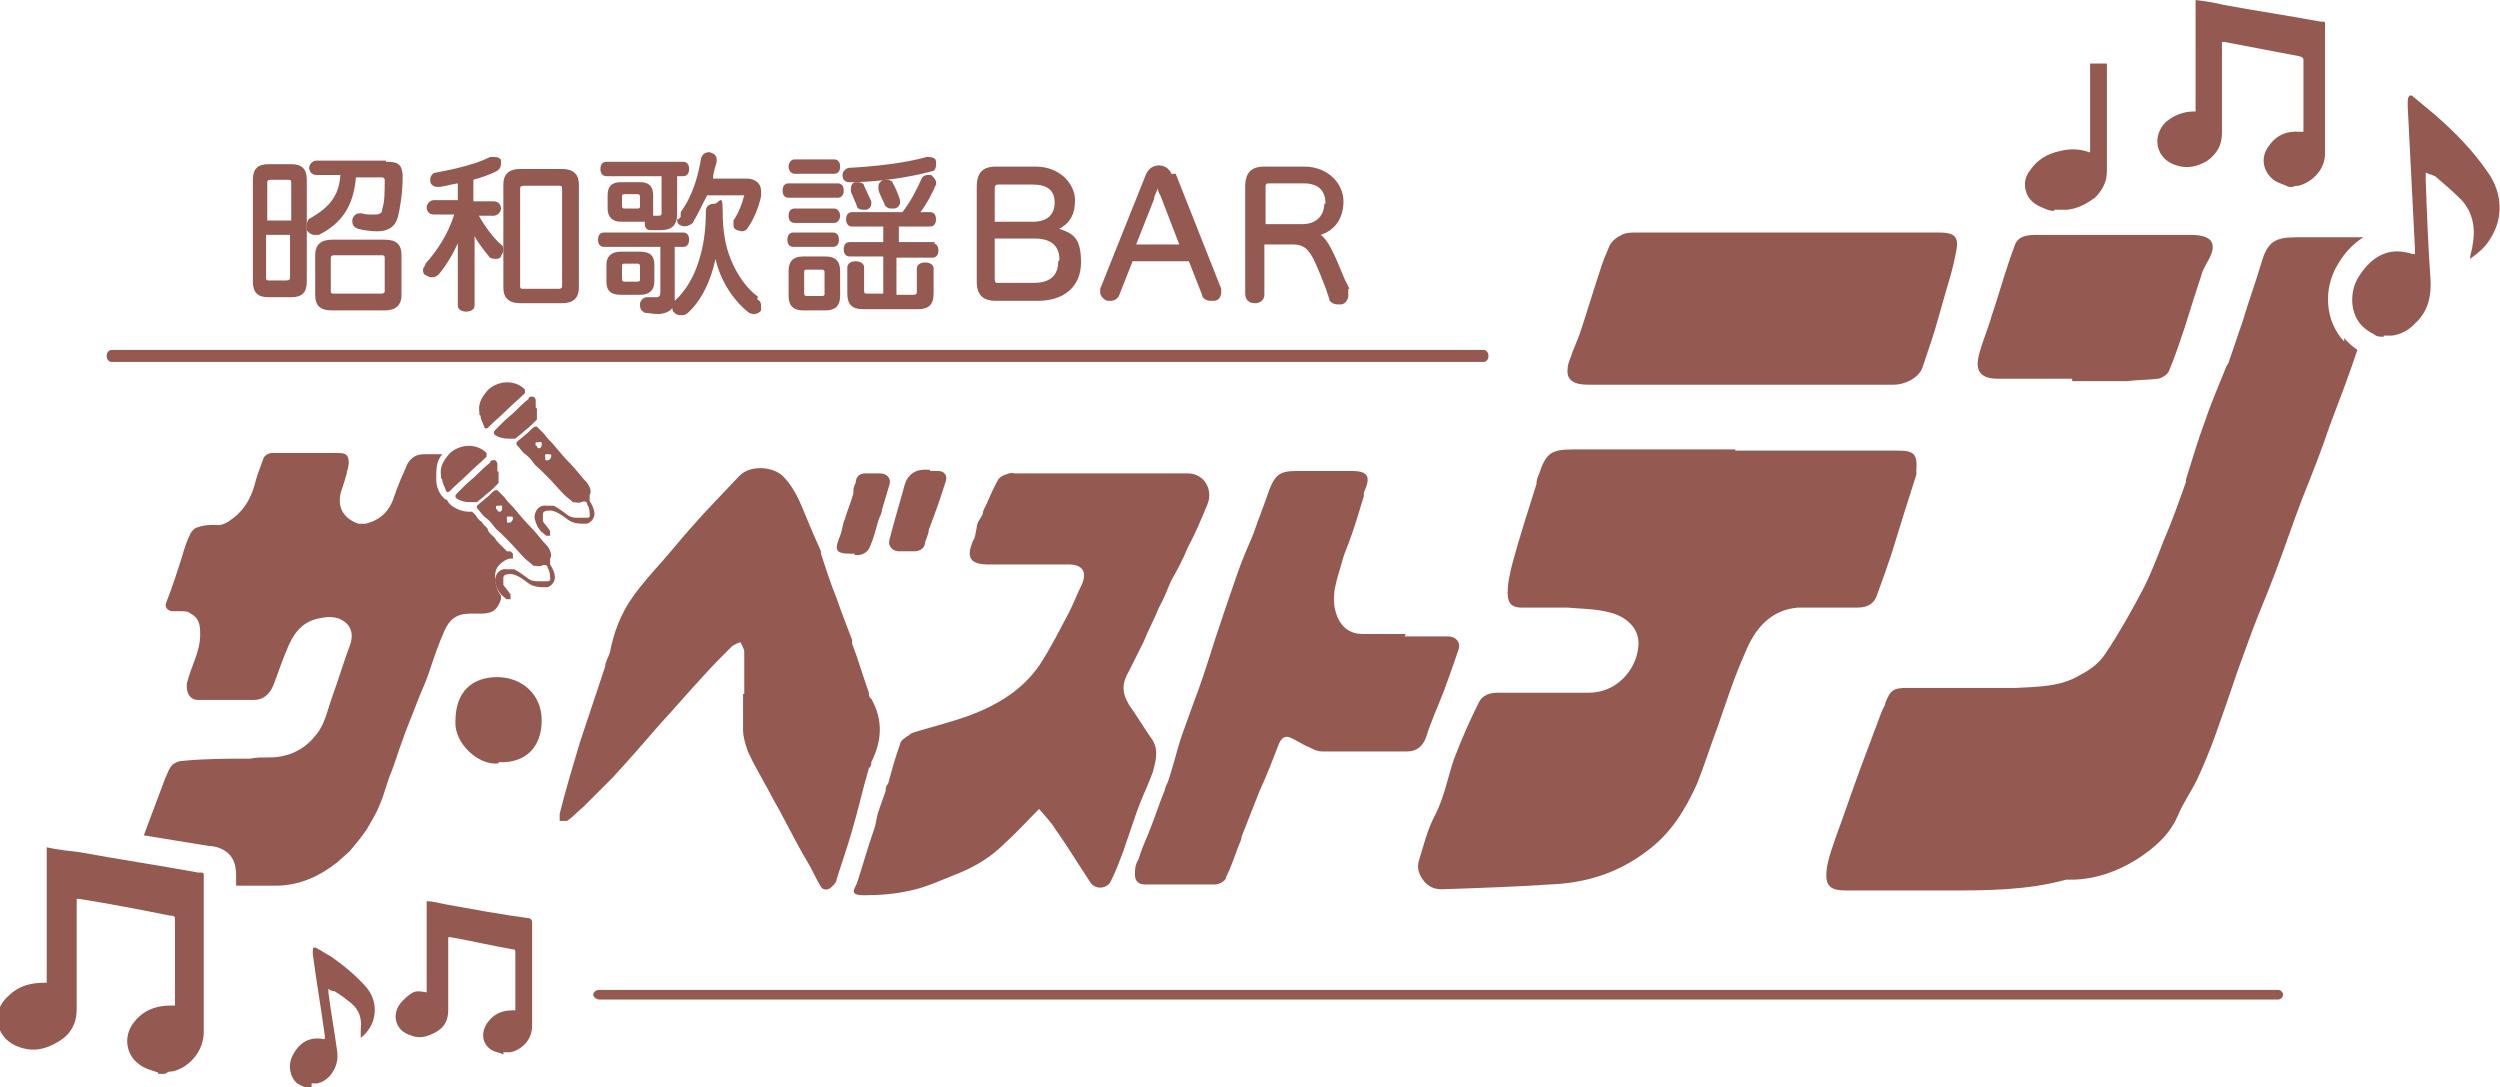 <?xml version="1.0" encoding="UTF-8"?> <svg xmlns="http://www.w3.org/2000/svg" id="_レイヤー_1" version="1.1" viewBox="0 0 208.6 90.7"><defs><style> .st0 { fill: #945a52; } </style></defs><path class="st0" d="M145.3,32.1h-12.8c-1.2,0-1.8-.4-1.7-1.3,0-.5.3-1,.4-1.4.2-.5.4-1,.6-1.5.6-1.8,1.1-3.5,1.7-5.3.2-.7.5-1.4.8-2.1.2-.4.6-.7,1-.9.4-.2.8-.2,1.3-.2h25.1c1.4,0,1.8.3,1.5,1.7-.2,1.1-.5,2.1-.8,3.1-.2.7-.4,1.4-.6,2.1-.4,1.5-.9,2.9-1.4,4.4-.3.8-1.4,1.4-2.4,1.4h-12.8c0-.1,0,0,0,0Z"></path><path class="st0" d="M172.8,31.6h-6.1c-1.4,0-1.9-.6-1.6-1.9.3-1.2.8-2.3,1.1-3.4.1-.3.2-.6.3-.9.5-1.6,1-3.3,1.6-4.9.3-.9,1.2-.9,2-.9h12.7c1.9,0,2.3.8,1.3,2.4-.1.2-.2.4-.3.6-.5,1.5-1,3.1-1.5,4.7-.4,1.2-.8,2.4-1.3,3.6-.1.3-.5.6-.9.7-.9.1-1.8.1-2.6.2h-4.6v-.2Z"></path><path class="st0" d="M86.8,67.4c-1.1,1.1-2,2.1-3,3-1.1,1.1-2.4,1.9-3.9,2.5-1.3.5-2.5,1.1-3.9,1.4-1.3.3-2.6.4-3.9.4s-.8-.5-.6-1c.5-1.5.9-3,1.4-4.4.2-.5.2-1,.4-1.6.2-.6.4-1.1.6-1.7,0-.2,0-.4.2-.6.3-1.1.6-2.2,1-3.3,0-.3.5-.6.8-.8.2-.2.5-.2.7-.3,1.4-.4,2.9-.8,4.3-1.3,2.4-.9,4.5-2.2,5.9-4.3.9-1.4,1.6-2.8,2.4-4.3.4-.8.7-1.6,1.1-2.4.4-1,0-1.6-1.1-1.6h-6.7c-1.6,0-1.9-.6-1.3-2,.2-.3.2-.7.3-1.1,0-.4.3-.7.5-1.1,0-.3.2-.6.3-.8.3-.7.6-1.4,1-2.1.2-.3.6-.4.9-.5s.3,0,.5,0h14.4c1.4,0,2.2,1.4,1.6,2.7-.5,1.2-1,2.4-1.6,3.5-.4,1-.9,1.9-1.4,2.8-.3.7-.6,1.5-1,2.2-.4,1-.9,1.9-1.3,2.9-.4.8-.8,1.6-1.2,2.4-.6,1-.6,1.8,0,2.8.7,1,1.3,2,2,3,.5.9.2,1.8,0,2.6-.4,1.1-.9,2.1-1.3,3.2-.4,1.2-.8,2.3-1.2,3.5-.3.8-.6,1.6-1,2.4-.3.7-1.4.8-1.8,0-1-1.5-1.9-3-2.9-4.4-.3-.5-.8-1-1.3-1.6h0v-.2Z"></path><path class="st0" d="M144.8,37.6h13.6c1.3,0,1.6.3,1.5,1.6v.4c-.7,2.2-1.4,4.4-2.1,6.7-.4,1.2-.8,2.3-1.2,3.4-.3.8-.9,1-1.7,1-1.6,0-3.3,0-4.9,0-2.3.2-3.6,1.8-4.4,3.8-.9,2-1.6,4.2-2.3,6.2-.6,1.6-1.1,3.2-1.7,4.7-1,2.2-2.2,4.2-4.3,5.7-2.4,1.8-5.1,2.6-8,2.7-3,.2-6,.3-9,.4-.6,0-1.1-.2-1.5-.7s-.6-1.1-.4-1.7c.4-1.3.7-2.6,1.4-3.9.7-1.4,1-3,1.5-4.5.6-1.6,1.3-3.2,2.1-4.8.3-.6.9-.8,1.6-.8h7.6c2.2,0,3.9-1.8,4.1-3.8.2-1.6-1.1-2.6-2.4-2.9-1.1-.3-2.3-.3-3.5-.4h-3.8c-.8,0-1.2-.3-1.2-1.2s.2-1.7.4-2.5c.6-2.2,1.3-4.4,2-6.6,0-.3.1-.6.2-.8.6-1.8,1-2.1,2.9-2.1h13.5Z"></path><path class="st0" d="M62.1,57.9v-3.5c0-.3-.2-.5-.3-.8-.2,0-.5.2-.7.3-.8.8-1.7,1.7-2.5,2.6-1.2,1.3-2.4,2.7-3.6,4-1.3,1.5-2.6,3-3.9,4.4-.8.8-1.6,1.6-2.4,2.4-.5.4-.9.9-1.4,1.2,0,0-.4,0-.6,0v-.6c.5-2,1.1-4,1.7-6,.7-2.1,1.4-4.2,2.1-6.3,0-.4.3-.8.4-1.2.3-1.6.9-3.2,1.9-4.6.7-1,1.6-2,2.4-2.9.8-.9,1.6-1.9,2.4-2.8,1.3-1.5,2.7-2.9,4.1-4.4.9-.9,2.7-.8,3.6,0,.8.8,1.3,1.8,1.7,2.8.5,1.2,1,2.4,1.5,3.5v.2c.4,1.2.8,2.5,1.3,3.7.4,1.2.9,2.4,1.3,3.5,0,0,0,.2,0,.3.5,1.3.9,2.7,1.4,4.1,0,.2,0,.4.2.5,1,1.8.9,3.5,0,5.3,0,.2,0,.3-.2.5-.5,1.7-.9,3.5-1.4,5.2-.4,1.4-.9,2.8-1.3,4.1,0,.2-.2.4-.4.6-.3.3-.7.3-.9,0-.3-.5-.6-1.1-.9-1.7-.8-1.3-1.5-2.7-2.2-4-.4-.8-.9-1.6-1.3-2.4-.6-1.1-1.2-2.1-1.7-3.2-.2-.6-.4-1.2-.4-1.8v-3.3h0v.3Z"></path><path class="st0" d="M117.1,53.1h3.7c.7,0,1.1.5.9,1.1-.4,1.2-.8,2.3-1.2,3.4-.5,1.3-1.1,2.6-1.5,3.9-.3.8-.8,1.2-1.6,1.2h-7.1c-.5,0-.9-.3-1.4-.5-.4-.2-.7-.4-1.1-.6-.6-.3-.9,0-1.1.5-.5,1.3-1,2.6-1.6,3.9-.5,1.3-1,2.5-1.5,3.8,0,.3-.2.6-.3.9-.3.8-.6,1.7-1,2.5,0,.3-.6.6-.9.6h-5.9c-.5,0-.8-.3-.8-.8s0-.8.3-1.3c.2-.7.5-1.4.8-2.1.5-1.2.9-2.5,1.4-3.7,0-.2.2-.5.3-.8.4-1.2.7-2.5,1.1-3.7.3-.8.6-1.7.9-2.5.7-1.8,1.3-3.7,1.9-5.6.6-1.8,1.2-3.6,1.8-5.3.4-1.2.9-2.3,1.4-3.5.4-1.2.9-2.4,1.3-3.6.5-1.3.9-1.6,2.3-1.6h4.6c1.4,0,1.6.5,1,1.8,0,0,0,.2,0,.3-.4,1.3-.8,2.7-1.3,4-.2.5-.4,1-.5,1.4-.4,1.5-1.1,3-.4,4.7.4.9,1.1,1.4,2.1,1.4h3.6c0,0-.1.2-.1.2Z"></path><path class="st0" d="M77.6,39.3h.7c.5,0,.8.4.6.9-.4,1.3-.9,2.7-1.4,4,0,.3-.2.7-.3,1,0,.5-.4.8-.9.8h-1.3c-.5,0-.9-.4-.8-.9.4-1.6.9-3.2,1.3-4.7.3-.9,1-1.3,2-1.2h.1Z"></path><path class="st0" d="M71.3,46.2h-.3c-1.3,0-1.4-.3-.9-1.5.2-.5.2-1,.4-1.4.2-.7.5-1.4.7-2.1,0-.3,0-.6.2-.9,0-.5.3-.8.8-.8h1.2c.6,0,1,.4.8,1-.2.7-.4,1.3-.6,2,0,.3-.2.6-.3.9-.2.7-.4,1.5-.7,2.2-.2.5-.7.8-1.3.7h0Z"></path><path class="st0" d="M41.6,63.7c-1.7.2-3.7-1.7-3.6-3.5,0-2.6,1.5-3.7,3.5-3.7s3.7,1.4,3.7,3.6-1.3,3.6-3.6,3.5h0Z"></path><g><g><path class="st0" d="M45.7,48.5c0,0,.3,0,.2-.3,0-.2,0-.5-.2-.8,0-.3-.3-.3-.5-.2s-.5,0-.7,0c-.2-.2-.5-.4-.7-.6-.5-.5-.9-1-1.4-1.5l-.6-.6c-.2-.2-.4-.3-.6-.6-.2-.3-.5-.6-.8-.8-.2-.2-.4-.5-.6-.7v-.2c.2-.2.5-.4.7-.6.3-.2.5-.5.8-.7,0,0,.2,0,.2,0l.6.6c.2.3.4.5.7.8.5.6,1,1.2,1.5,1.7s.9,1.1,1.4,1.6c.2.3.4.7.2,1,0,.2,0,.4,0,.5.2.3.4.7.4,1.1s-.4.8-.7.8c-.6,0-1.1,0-1.6-.4-.4-.3-.8-.6-1.3-.7-.3,0-.7,0-.7.3s0,.5,0,.6c.2.3.4.5.6.8,0,0,0,.2,0,.4,0,0-.2,0-.3,0s-.2-.2-.4-.3c-.3-.3-.5-.7-.6-1.2,0-.6.4-1.1,1-1h0c.2,0,.4,0,.6,0,.4.2.8.5,1.2.8.3.2.5.2.9.2h.5ZM41.5,42.5q0,.2.2.2c0,0,.2,0,.2-.3s0-.2-.3-.2-.2,0-.2.3h0ZM42.6,43.6c0,0,.2-.2.2-.3,0-.2,0-.2-.3-.2s-.2,0-.2.3,0,.2.2.2h0Z"></path><path class="st0" d="M36.9,40c0,.3.2.6.3.9,0,.2.3.2.4,0,.5-.5,1-.9,1.5-1.4s1-.9,1.5-1.4v-.3c-.4-.4-.9-.6-1.5-.6s-1.4.3-1.8.9c-.4.5-.6,1-.5,1.6v.2h0Z"></path><path class="st0" d="M41.5,39.3c0-.2,0-.4,0-.6,0,0,0-.2-.2-.3h-.2s-.2,0-.2.2c-.4.3-.8.7-1.1,1s-.7.6-1,.9l-.7.7q-.2.2,0,.4c.3.2.7.3,1.1.3h.6c.2-.2.4-.3.6-.5.2-.2.5-.4.7-.6l.5-.5s0-.2,0-.3v-.6h0Z"></path></g><g><path class="st0" d="M49,43.2c0,0,.3,0,.2-.3,0-.2,0-.5-.2-.8,0-.3-.3-.3-.5-.2s-.5,0-.7,0c-.2-.2-.5-.4-.7-.6-.5-.5-.9-1-1.4-1.5l-.6-.6c-.2-.2-.4-.3-.6-.6-.2-.3-.5-.6-.8-.8-.2-.2-.4-.5-.6-.7v-.2c.2-.2.5-.4.7-.6.3-.2.5-.5.8-.7,0,0,.2,0,.2,0l.6.6c.2.3.4.5.7.8.5.6,1,1.2,1.5,1.7s.9,1.1,1.4,1.6c.2.3.4.7.2,1,0,.2,0,.4,0,.5.2.3.4.7.4,1.1s-.4.8-.7.8c-.6,0-1.1,0-1.6-.4-.4-.3-.8-.6-1.3-.7-.3,0-.7,0-.7.3s0,.5,0,.6c.2.3.4.5.6.8,0,0,0,.2,0,.4,0,0-.2,0-.3,0s-.2-.2-.4-.3c-.3-.3-.5-.7-.6-1.2,0-.6.4-1.1,1-1h0c.2,0,.4,0,.6,0,.4.2.8.5,1.2.8.3.2.5.2.9.2h.5ZM44.8,37.2q0,.2.2.2c0,0,.2,0,.2-.3s0-.2-.3-.2-.2,0-.2.3h0ZM45.8,38.4c0,0,.2-.2.2-.3,0-.2,0-.2-.3-.2s-.2,0-.2.3,0,.2.2.2h0Z"></path><path class="st0" d="M40.1,34.7c0,.3.2.6.3.9,0,.2.3.2.4,0,.5-.5,1-.9,1.5-1.4s1-.9,1.5-1.4v-.3c-.4-.4-.9-.6-1.5-.6s-1.4.3-1.8.9c-.4.5-.6,1-.5,1.6v.2h0Z"></path><path class="st0" d="M44.7,34c0-.2,0-.4,0-.6,0,0,0-.2-.2-.3h-.2s-.2,0-.2.2c-.4.3-.8.7-1.1,1s-.7.6-1,.9l-.7.7q-.2.2,0,.4c.3.2.7.3,1.1.3h.6c.2-.2.4-.3.6-.5.2-.2.5-.4.7-.6l.5-.5s0-.2,0-.3v-.6h0Z"></path></g></g><path class="st0" d="M171.4,17.6c-.3,0-.6-.1-.8-.2-.8-.3-1.4-.7-1.6-1.6-.1-.6,0-1.1.4-1.6.6-.9,1.5-1.4,2.5-1.6.8-.2,1.6-.2,2.4.1h.1v-7.4h1.4v9c0,.9-.4,1.6-1,2.2-.7.5-1.4.9-2.3,1h-1.1,0Z"></path><g><path class="st0" d="M32.2,13.4h-5.8c-.3,0-.6.3-.6.6s.2.6.6.6h2c-.1,1.7-.9,2.7-2.5,3.6-.2.1-.3.3-.3.6v.4c.1.2.4.4.6.4h.4c2-1,2.9-2.5,3.1-4.8h2.1q.3,0,.3.2c0,.9,0,1.9-.2,2.4,0,.4-.2.5-.7.5s-.8,0-1-.1h-.2c-.3,0-.5.2-.6.5v.2c0,.3.2.5.5.6.4.1,1,.2,1.6.2.9,0,1.5-.4,1.7-1.2.2-.8.4-2.1.4-3.3s-.5-1.3-1.4-1.3h0Z"></path><path class="st0" d="M24.3,13.7h-1.9c-.9,0-1.3.4-1.3,1.3v8.5c0,.9.4,1.3,1.3,1.3h1.9c.9,0,1.3-.4,1.3-1.3v-8.5c0-.9-.4-1.3-1.3-1.3ZM24.2,19.6v3.6q0,.2-.3.2h-1.4c-.2,0-.3,0-.3-.2v-3.6h2ZM22.3,18.4v-3.2q0-.2.3-.2h1.4c.2,0,.3,0,.3.2v3.2h-2Z"></path><path class="st0" d="M32.1,20h-4.4c-.9,0-1.4.4-1.4,1.3v3.3c0,.9.4,1.3,1.4,1.3h4.4c.9,0,1.4-.4,1.4-1.3v-3.3c0-.9-.4-1.3-1.4-1.3ZM32.1,21.5v2.8q0,.2-.3.2h-3.9c-.2,0-.3,0-.3-.2v-2.8q0-.2.3-.2h3.9c.2,0,.3,0,.3.2Z"></path><path class="st0" d="M39.7,18h1.5c.3,0,.6-.3.6-.6s-.2-.6-.6-.6h-1.7v-1.8c.7-.2,1.3-.4,1.9-.7.2-.1.4-.3.4-.6v-.3c0-.2-.3-.3-.5-.3h-.4c-1.2.6-2.9,1-4.5,1.3-.3,0-.5.3-.5.6s0,.1,0,.1c0,.3.3.5.6.5s0,0,0,0c.5,0,1-.2,1.7-.3v1.4h-2c-.3,0-.6.3-.6.6s.2.6.6.6h1.7c-.5,1.6-1.4,3-2.4,4.1,0,.2-.2.3-.2.5s0,.4.3.5c.3.2.7.2,1-.1.6-.7,1.2-1.7,1.6-2.6v5.2c0,.3.3.5.7.5s.7-.2.7-.5v-5.8c.3.6.8,1.2,1.2,1.7,0,.1.3.2.5.2s.4,0,.5-.2c0-.1.2-.3.2-.5s0-.4-.2-.5c-.7-.6-1.4-1.6-1.9-2.5h-.3Z"></path><path class="st0" d="M46.9,14.1h-3.5c-.9,0-1.4.4-1.4,1.3v8.6c0,.9.5,1.3,1.4,1.3h3.5c.9,0,1.4-.4,1.4-1.3v-8.6c0-.9-.5-1.3-1.4-1.3ZM46.9,15.7v8.2q0,.2-.3.2h-2.9c-.2,0-.3,0-.3-.2v-8.2q0-.2.3-.2h2.9c.2,0,.3,0,.3.2Z"></path><path class="st0" d="M56.5,18.3c0,.2,0,.4.3.5.3.2.8,0,1-.2.4-.7.8-1.5,1.2-2.3h3.1c-.2.8-.5,1.5-.9,2.1v.3c0,.2,0,.4.3.5,0,0,.3.1.4.1.2,0,.4-.1.5-.3.5-.7.9-1.7,1.1-2.6v-.5c0-.6-.5-1-1.2-1h-2.8c0-.5.2-1,.3-1.4v-.2c0-.3-.2-.5-.6-.6h0c-.4,0-.6.2-.7.5-.2,1.2-.6,3-1.7,4.5,0,.1,0,.2,0,.4h0l-.2.2Z"></path><path class="st0" d="M50.6,14.7h4.6v3.1q0,.2-.2.2h-.5c0-.2,0-.4,0-.6v-1.1c0-.8-.4-1.1-1.1-1.1h-1.6c-.8,0-1.1.4-1.1,1.1v1.1c0,.7.4,1.1,1.1,1.1h2v.2c0,.3.2.5.4.5h1c.8,0,1.3-.4,1.3-1.3v-3.2h.5c.3,0,.5-.2.5-.6s-.2-.6-.5-.6h-6.4c-.3,0-.5.2-.5.6s.2.6.5.6h0ZM53.4,16.4v.8c0,.1,0,.2-.2.2h-1.1q-.2,0-.2-.2v-.8c0-.1,0-.2.2-.2h1.1q.2,0,.2.2Z"></path><path class="st0" d="M63.3,24.8c-1-.7-1.8-1.9-2.3-3.1s-.7-2.5-.7-4.1-.3-.6-.7-.6-.7.2-.7.6c0,1.6-.2,3-.6,4.2-.4,1.3-1.1,2.5-2,3.3v-4.5h.7c.3,0,.5-.2.5-.6s-.2-.6-.5-.6h-6.6c-.3,0-.5.2-.5.6s.2.6.5.6h4.7v3.8q0,.4-.3.4h-.8c-.3,0-.5.2-.6.5v.2c0,.3.2.5.4.6.3,0,.6.1,1.1.1s1-.2,1.2-.5c0,.1,0,.3.2.4,0,.1.3.2.5.2s.4,0,.6-.2c1.1-1,1.9-2.6,2.3-4.5.4,1.8,1.5,3.5,2.8,4.5.4.2.8.1,1-.2,0-.1,0-.3,0-.4s0-.4-.3-.5h0v-.2Z"></path><path class="st0" d="M54.6,23.5v-1.4c0-.8-.4-1.1-1.2-1.1h-1.6c-.8,0-1.2.4-1.2,1.1v1.4c0,.8.4,1.1,1.2,1.1h1.6c.8,0,1.2-.4,1.2-1.1ZM53.4,22.2v1.1c0,.1,0,.2-.2.2h-1.1q-.2,0-.2-.2v-1.1c0-.1,0-.2.2-.2h1.1q.2,0,.2.2Z"></path><path class="st0" d="M68.9,21.4h-1.9c-.8,0-1.2.4-1.2,1.2v2.1c0,.8.4,1.2,1.2,1.2h1.9c.8,0,1.2-.4,1.2-1.2v-2.1c0-.8-.4-1.2-1.2-1.2ZM68.8,22.7v1.8c0,.1,0,.2-.2.2h-1.3q-.2,0-.2-.2v-1.8c0-.1,0-.2.2-.2h1.3q.2,0,.2.2Z"></path><path class="st0" d="M69.9,15.3h-4.1c-.3,0-.5.2-.5.6s.2.6.5.6h4.1c.3,0,.5-.2.5-.6s-.2-.6-.5-.6Z"></path><path class="st0" d="M71.6,15.2h-.3c-.2.1-.3.3-.3.5v.3c.2.5.4.9.5,1.2,0,.2.3.3.5.3h.3c.3-.1.4-.3.4-.5v-.2c-.2-.4-.4-.9-.6-1.3,0-.2-.3-.3-.5-.3h0Z"></path><path class="st0" d="M66.3,14.5h3.3c.3,0,.5-.2.5-.6s-.2-.6-.5-.6h-3.3c-.3,0-.5.3-.5.6s.2.6.5.6Z"></path><path class="st0" d="M69.6,18.6c.3,0,.5-.3.5-.6s-.2-.6-.5-.6h-3.3c-.3,0-.5.2-.5.6s.2.6.5.6h3.3Z"></path><path class="st0" d="M71,15.2h0c2.2,0,4.9-.4,6.7-.9.3,0,.4-.3.4-.5v-.3c0-.3-.3-.4-.6-.4s0,0-.2,0c-1.7.5-4.4.8-6.4.9-.3,0-.6.3-.6.6h0c0,.4.2.6.6.6h0Z"></path><path class="st0" d="M74,15h-.3c-.2.1-.4.3-.4.5v.3c0,.2.3.8.5,1.2,0,.2.3.4.5.4h.3c.3,0,.5-.3.5-.5v-.2c-.2-.6-.4-1.1-.6-1.4,0-.2-.3-.3-.5-.3h0Z"></path><path class="st0" d="M78,20.2h-3v-1.3h2.6c.3,0,.5-.2.5-.6s-.2-.6-.5-.6h-.8c.6-.8,1-1.6,1.3-2.3v-.2c0-.2-.2-.4-.4-.6h-.3c-.2,0-.4.1-.5.3-.4.9-.9,1.9-1.6,2.8h-4.2c-.3,0-.5.2-.5.6s.2.6.5.6h2.6v1.3h-2.8c-.3,0-.5.2-.5.6s.2.6.5.6h2.8v3.1h-1.3c-.2,0-.3,0-.3-.2v-2c0-.3-.3-.5-.7-.5s-.7.2-.7.5v2.2c0,.9.4,1.3,1.3,1.3h4.6c.9,0,1.3-.4,1.3-1.3v-2.1c0-.3-.3-.5-.7-.5s-.7.2-.7.5v2q0,.2-.3.2h-1.4v-3.1h3c.3,0,.5-.2.5-.6s-.2-.6-.5-.6h.2Z"></path><path class="st0" d="M66.2,20.6h3.3c.3,0,.5-.2.5-.6s-.2-.6-.5-.6h-3.3c-.3,0-.5.2-.5.6s.2.6.5.6Z"></path><path class="st0" d="M88.2,19.2c1-.5,1.5-1.2,1.5-2.5s-1.2-2.8-3.3-2.8h-3.3c-1.1,0-1.6.5-1.6,1.7v7.9c0,1.1.5,1.6,1.6,1.6h3.5c2.2,0,3.6-1.2,3.6-3.2s-.6-2.4-1.8-2.8h-.2ZM88.3,21.8c0,1.2-.7,1.8-2,1.8h-3c-.2,0-.3,0-.3-.3v-3.4h3.3c1.4,0,2.1.6,2.1,1.8h0ZM83,18.5v-2.8c0-.3.2-.3.3-.3h2.9c1.2,0,1.8.5,1.8,1.5s-.6,1.6-1.8,1.6h-3.2Z"></path><path class="st0" d="M97.8,14.6c-.2-.5-.6-.8-1.1-.8s-.9.3-1.1.8l-3.8,9.5v.3c0,.3.3.6.6.7h.3c.3,0,.6-.2.7-.5l1.1-2.8h4.7l1.1,2.8c0,.3.4.5.7.5h.3c.4,0,.6-.4.6-.7s0-.2,0-.3l-3.8-9.6h-.3ZM98.4,20.4h-3.6l1.5-3.8c0-.3.2-.5.3-.9,0,.3.2.5.3.8,0,0,1.5,3.9,1.5,3.9Z"></path><path class="st0" d="M112.6,24.1l-.4-.8c-.9-2.2-1.4-3.3-2-3.7,1.2-.4,1.9-1.4,1.9-2.8s-1.2-2.9-3.3-2.9h-3.3c-1.1,0-1.6.5-1.6,1.7v8.9c0,.5.3.8.8.8s.8-.3.8-.7v-4.2h2.4c1.3,0,1.6.8,2.7,3.6l.3.9c0,.3.4.5.7.5h.3c.3,0,.6-.4.6-.7s0-.2,0-.3v-.3ZM110.5,17c0,1-.7,1.7-1.8,1.7h-3.1v-3.1c0-.2,0-.3.3-.3h2.9c1.2,0,1.8.6,1.8,1.7h-.1Z"></path></g><path class="st0" d="M123.8,30.2H9.3c-.2,0-.4-.2-.4-.5s.2-.5.4-.5h114.5c.2,0,.4.2.4.5s-.2.5-.4.5h0Z"></path><path class="st0" d="M190.1,83.4H50c-.2,0-.5-.2-.5-.4s.2-.4.5-.4h140.1c.2,0,.4.2.4.4s-.2.4-.4.4h0Z"></path><path class="st0" d="M42.3,46l-.4-.4-.2-.2c-.2-.2-.3-.3-.4-.5l-.2-.2c0,0-.3-.2-.4-.5,0-.2-.3-.3-.4-.5s-.2-.2-.3-.3-.2-.2-.3-.4c0,0-.2-.2-.3-.3h0c0,0-.2,0-.2,0h0c-.6,0-1.1-.2-1.5-.5,0,0-.3-.2-.4-.5-.2,0-.3-.2-.5-.4-.2-.3-.4-.7-.4-1.3h0c0-.9,0-1.5.5-2.1h-1.5c-.7,0-1.1.3-1.4.8-.4.9-.8,1.8-1.1,2.7-.4,1.3-1.2,2-2.4,2.3h-.6c-1.4-.5-1.9-1.6-1.3-3.1.2-.6.4-1.3.5-1.9,0-.6-.1-.9-.8-.9h-5.6c-.3,0-.6.2-.7.4-.3.8-.6,1.6-.8,2.4-.3,1-.8,1.9-1.7,2.6-.4.3-.9.7-1.5.6-.5,0-1,0-1.5.2-.2,0-.5.3-.6.5-.3.6-.5,1.2-.7,1.9-.4,1.3-.8,2.5-1.3,3.8-.2.4,0,.7.4.8.2,0,.5,0,.8,0,.3,0,.6,0,.8.2.8.4.8,1.1.8,1.8,0,1.4-.8,2.7-1.1,4-.1.7.2,1.4.9,1.4h4.7c.8,0,1.3-.5,1.6-1.2.4-1,.7-2,1.1-2.9.5-1.3,1.2-2.4,2.7-2.7.9-.2,1.7-.2,2.4.5.5.6.4,1.3.1,2-.5,1.4-.9,2.7-1.4,4.1-.4,1.1-.6,2.3-1.4,3.2-.7.9-1.7,1.5-2.8,1.7-.8.2-1.7,0-2.6.2-1.9,0-3.8,0-5.8.2-.2,0-.6.2-.7.3-.3.3-.4.7-.6,1.1-.6,1.6-1.2,3.2-1.8,4.8,1.8.3,3.7.6,5.5.9h.2c1.8.3,2,1.6,2,2.4v.9h3.3c2,0,3.7-.8,5.2-2,.3-.3.7-.6,1-.9.5-.6,1-1.2,1.4-1.8.4-.7.8-1.3,1.1-2.1.4-.9.6-1.9,1-2.8.3-.8.5-1.5.8-2.3.4-1.2.9-2.3,1.3-3.4.3-.8.7-1.6,1-2.5.4-1.2.8-2.4,1.3-3.5.4-.9,1-1.4,2.1-1.4h.9c1,0,1.4-.3,1.7-1.2,0,0,0-.2,0-.3-.3-.4-.4-.8-.5-1.3,0-.5,0-1,.5-1.4s.7-.4,1-.4c0,0,0-.3,0-.4l-.2-.2h-.4Z"></path><path class="st0" d="M42,88c-.3-.2-.7-.2-1-.4-.8-.5-.9-1.5-.3-2.3.5-.7,1.2-1,2.1-1h.2v-4.8c0-.2,0-.3-.3-.3-1.7-.3-3.4-.7-5.1-1h-.2v6.1c0,.8-.3,1.4-1,1.8s-1.4.6-2.1.3c-1.4-.4-1.7-1.9-.7-2.9s1.2-.8,2-.7h0v-7.6c.6,0,1.2.2,1.8.3,2.2.4,4.4.8,6.6,1.1q.4,0,.4.4v8.6c0,1.2-.9,2-1.8,2.2,0,0-.3,0-.4,0h-.5.3Z"></path><path class="st0" d="M26,90.7h-.5c-.2,0-.5-.2-.7-.3-.6-.5-.8-1.5-.4-2.3.6-1.2,1.5-1.6,2.6-1.4h.1v-.3c-.3-2.2-.7-4.5-1-6.8v-.2c0-.3,0-.4.3-.3.4.2.8.5,1.2.7,1,.7,2,1.5,2.9,2.5.8.9,1,2.1.5,3.2-.2.4-.5.8-.9,1.1v-.7c.1-.9-.1-1.6-.8-2.2-.5-.4-.9-.7-1.4-1-.1,0-.3,0-.5-.2v.3c.2,1.6.5,3.2.7,4.7.2,1-.1,1.7-.6,2.3-.3.3-.6.5-1,.6h-.5v.3Z"></path><path class="st0" d="M191,15.6c-.4-.2-.9-.3-1.3-.6-.9-.7-1.1-1.9-.4-2.8.6-.9,1.5-1.3,2.6-1.2h.3v-5.9c0-.2,0-.3-.3-.4-2.1-.4-4.2-.8-6.3-1.2h-.2v7.6c0,1-.4,1.7-1.2,2.3-.8.5-1.7.7-2.6.4-1.7-.5-2.1-2.4-.9-3.6.7-.6,1.5-.9,2.4-.9h.1V0c.8.1,1.5.2,2.3.4,2.7.5,5.4.9,8.1,1.4.5,0,.4,0,.4.5v10.5c0,1.4-1.1,2.4-2.2,2.7-.2,0-.3,0-.5.1h-.6.3Z"></path><path class="st0" d="M195.6,28.5c-1.6-1.7-1.8-4.4-.5-6.5.6-1,1.3-1.7,2.1-2.2h-5.6c-1.8,0-2.4.4-2.9,2.1s-1.1,3.3-1.6,5c-.4,1.1-.7,2.1-1.1,3.2,0,.1-.1.3-.2.4-.6,1.5-1.3,3.1-1.8,4.6-.6,1.6-1.1,3.3-1.6,4.9v.2c-.6,1.7-1.2,3.4-1.9,5-.5,1.3-1,2.6-1.6,3.8-1,1.9-2,3.7-3.2,5.5-.5.8-1.3,1.4-2.1,1.8-1.6,1-3.5,1-5.4,1.1h-9.1c-1.1,0-1.4.2-1.8,1.3,0,.2-.2.4-.3.7-.6,1.6-1.2,3.2-1.8,4.8-.7,1.9-1.3,3.7-2,5.6-.3.9-.7,1.9-.8,2.9-.1,1.2.3,1.6,1.6,1.6h8.5c3.3,0,6.6,0,9.9-.9h.4c2,0,3.9-.7,5.5-1.7,1.4-.9,2.7-2,3.4-3.6.4-1,1.1-2,1.6-3,.6-1.3,1.1-2.5,1.6-3.9.6-1.7,1.2-3.4,1.8-5.2.4-1.1.8-2.2,1.2-3.3.6-1.6,1.3-3.2,1.9-4.8.8-2.1,1.5-4.2,2.3-6.3.8-2,1.6-4,2.3-6.1.8-2.1,1.6-4.2,2.3-6.3h0c-.4-.3-.8-.6-1.1-1h0v.3Z"></path><path class="st0" d="M198.9,28.1c-.3,0-.6,0-.8-.2-.4-.2-.7-.4-1-.7-1-1-1.1-2.8-.3-4.1,1.2-1.9,2.7-2.5,4.5-1.9h.2v-.5c-.2-3.9-.4-7.8-.6-11.8v-.4c0-.5.2-.7.5-.4.6.5,1.2,1,1.8,1.5,1.6,1.4,3.1,2.9,4.4,4.8,1.2,1.7,1.3,3.8.2,5.5-.4.7-1,1.2-1.7,1.7,0-.4.2-.8.2-1.1.3-1.5,0-2.8-.9-3.8-.7-.7-1.4-1.3-2.1-1.9-.2-.2-.5-.2-.9-.4v.6c.1,2.8.2,5.5.4,8.3.1,1.8-.4,2.9-1.4,3.8-.5.5-1.1.8-1.8.9h-.9.2Z"></path><path class="st0" d="M13.2,89.5c-.5-.2-1.1-.3-1.6-.7-1.1-.8-1.3-2.3-.5-3.4s1.9-1.5,3.2-1.5h.3v-7.1c0-.3,0-.4-.4-.4-2.5-.5-5.1-1-7.6-1.4h-.2v9.2c0,1.2-.5,2.1-1.5,2.7s-2,.9-3.2.5c-2-.6-2.6-2.9-1-4.3.8-.8,1.8-1.1,3-1.1h.2v-11.3c.9.2,1.8.3,2.7.4,3.3.6,6.6,1.1,9.9,1.7.6,0,.5,0,.5.6v12.7c0,1.7-1.3,3-2.6,3.3-.2,0-.4,0-.6.2h-.8.2Z"></path></svg> 
